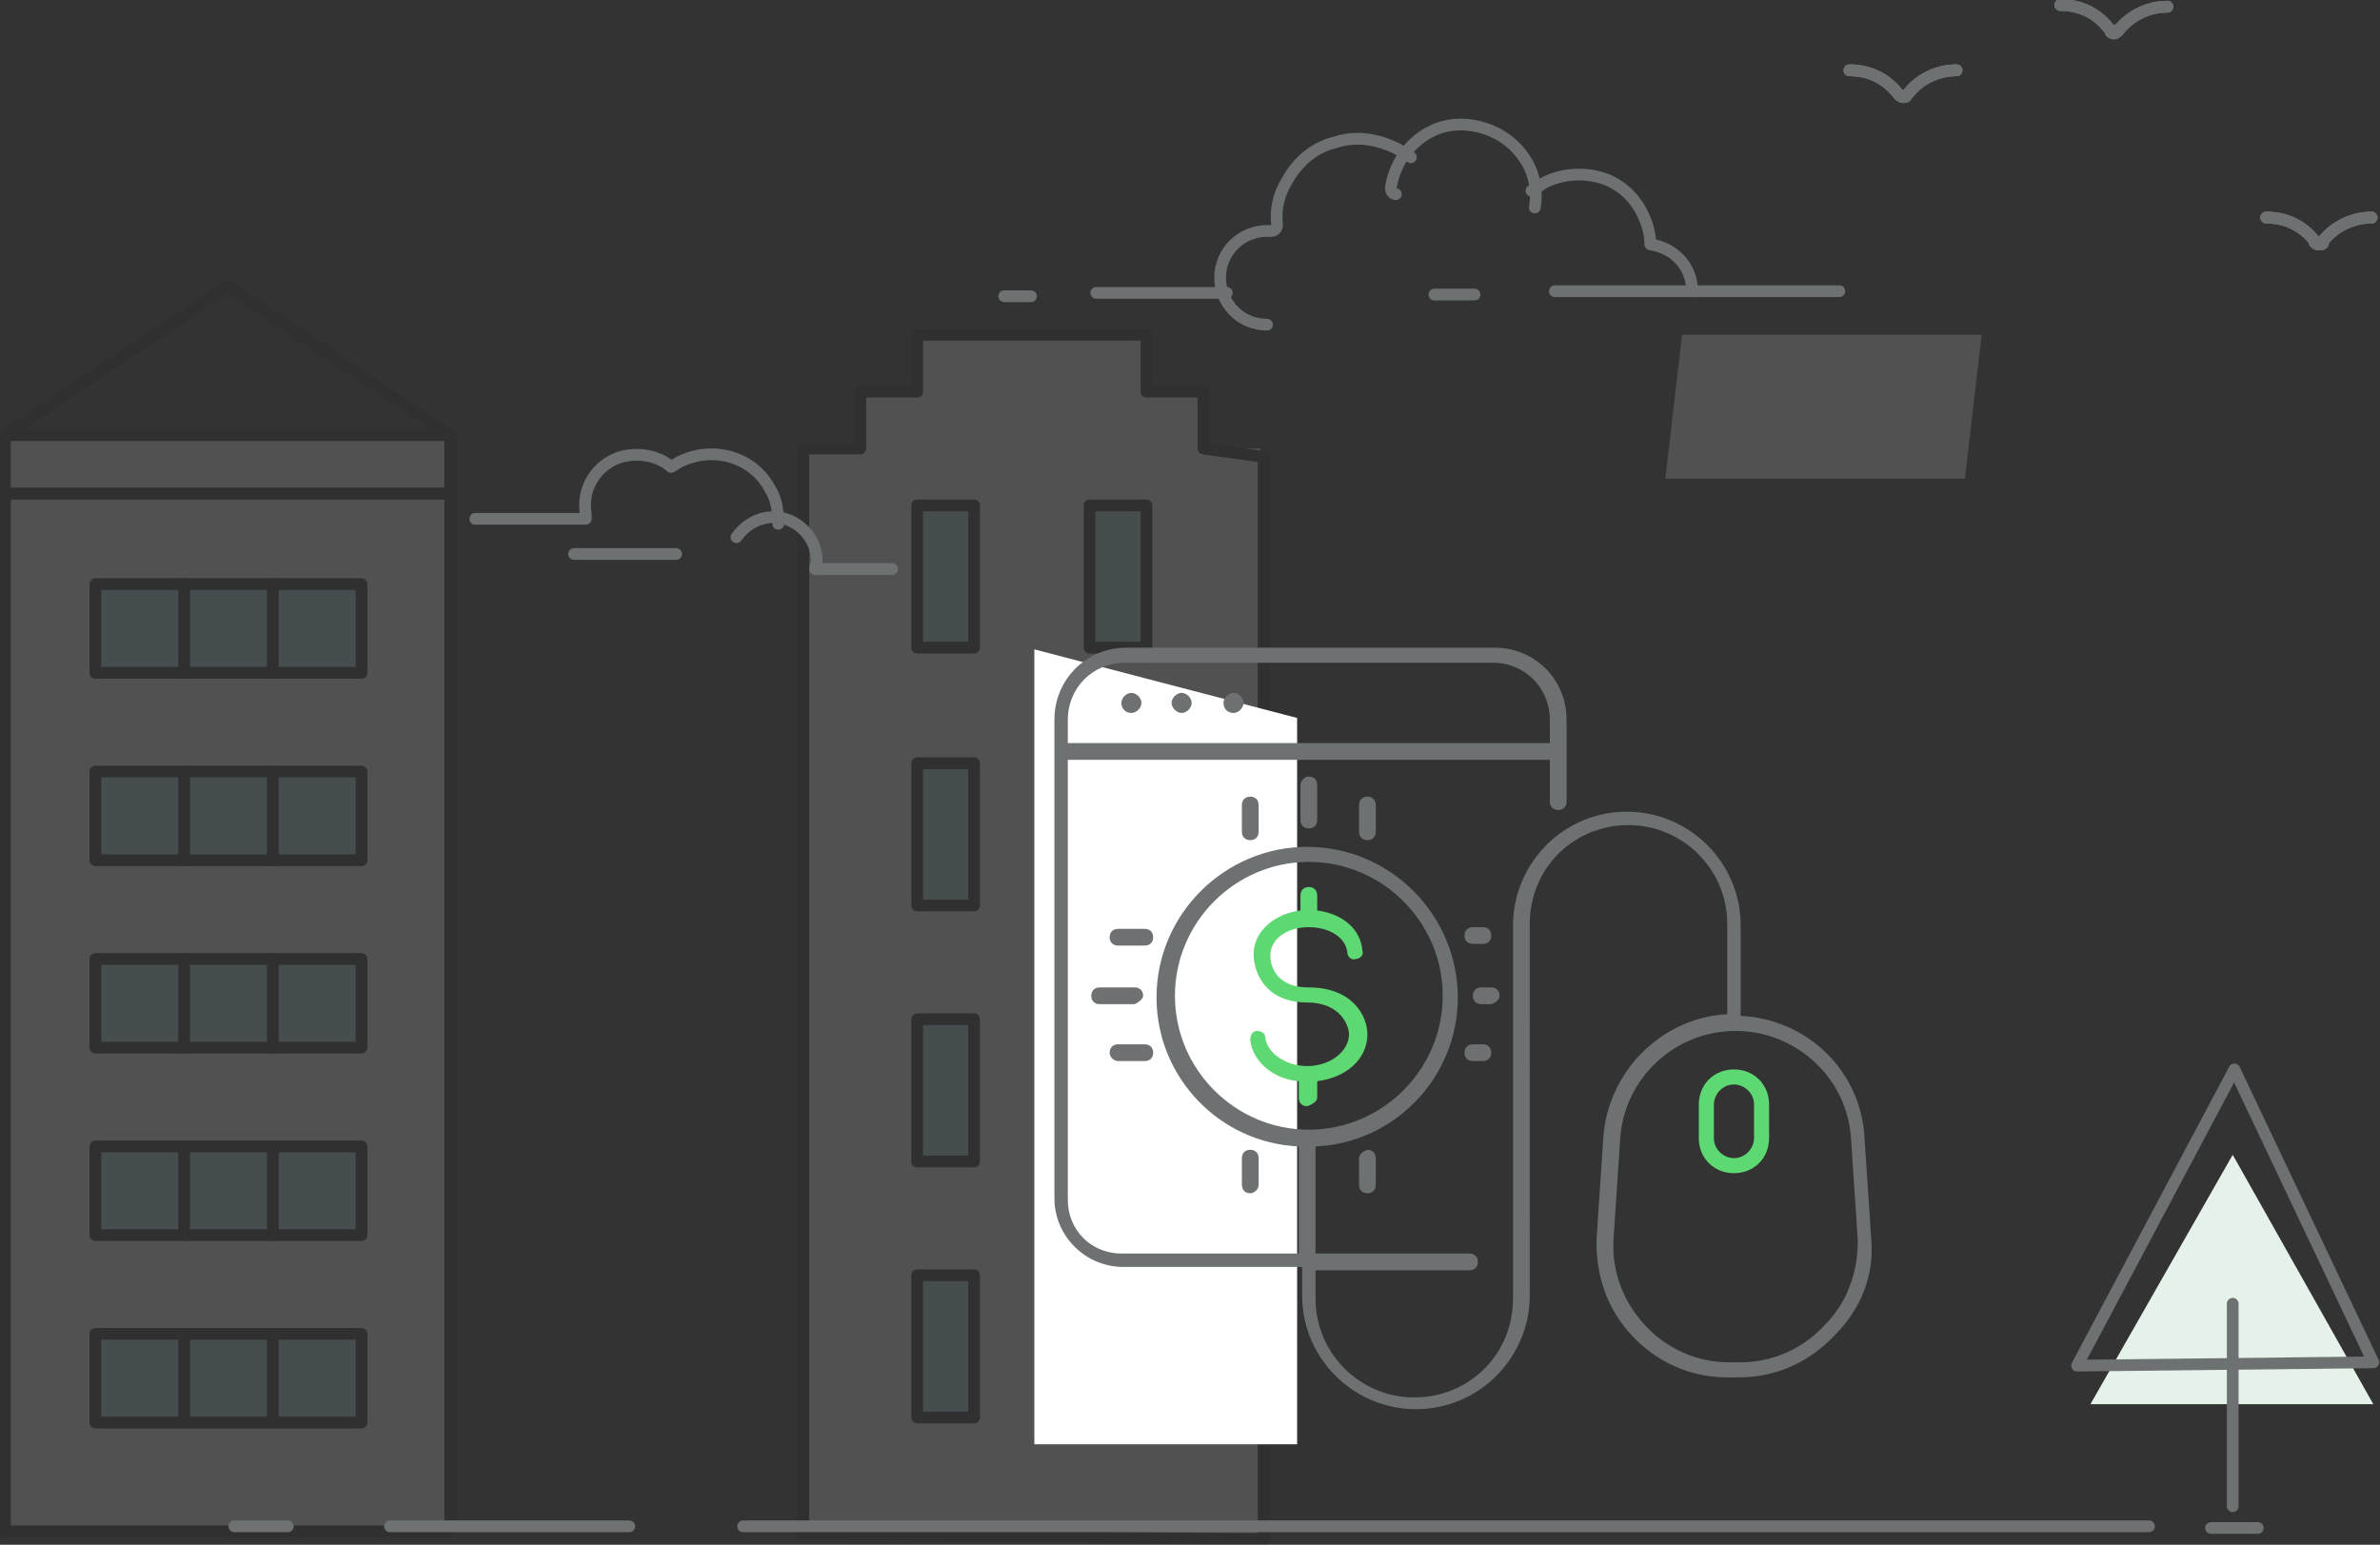 <?xml version="1.0" encoding="utf-8"?>
<!-- Generator: Adobe Illustrator 22.1.0, SVG Export Plug-In . SVG Version: 6.00 Build 0)  -->
<svg version="1.1" id="Layer_1" xmlns="http://www.w3.org/2000/svg" xmlns:xlink="http://www.w3.org/1999/xlink" x="0px" y="0px"
	 viewBox="0 0 142.2 92.3" style="enable-background:new 0 0 142.2 92.3;" xml:space="preserve">
<rect x="0" y="0" width="142.2" height="92.3" fill="#333333" stroke="none"/>
<style type="text/css">
	.st0{opacity:0.15;}
	.st1{fill:#FFFFFF;}
	.st2{fill:none;stroke:#231F20;stroke-width:0.7;stroke-linecap:round;stroke-linejoin:round;stroke-miterlimit:10;}
	.st3{fill:#B6E2EB;}
	.st4{fill:none;stroke:#6E7172;stroke-width:0.7;stroke-linecap:round;stroke-linejoin:round;stroke-miterlimit:10;}
	.st5{fill:none;stroke:#6E7273;stroke-width:0.7;stroke-linecap:round;stroke-linejoin:round;}
	.st6{fill:#484564;}
	.st7{fill:#E5F2E9;}
	.st8{fill:#6E7172;}
	.st9{fill:#5ED872;}
</style>
<g class="st0">
	<polygon class="st1" points="75.3,91.6 75.3,26.8 71.9,26.8 71.9,23.4 68.5,23.4 68.5,20 54.8,20 54.8,23.4 51.4,23.4 51.4,26.8 
		48,26.8 48,91.6 	"/>
	<polygon class="st2" points="75.5,92 75.5,27.3 71.9,26.8 71.9,23.4 68.5,23.4 68.5,20 54.8,20 54.8,23.4 51.4,23.4 51.4,26.8 
		48,26.8 48,91.6 	"/>
	<rect x="54.8" y="30.2" class="st3" width="3.4" height="8.5"/>
	<rect x="65.1" y="30.2" class="st3" width="3.4" height="8.5"/>
	<rect x="54.8" y="45.6" class="st3" width="3.4" height="8.5"/>
	<rect x="65.1" y="45.6" class="st3" width="3.4" height="8.5"/>
	<rect x="54.8" y="60.9" class="st3" width="3.4" height="8.5"/>
	<rect x="65.1" y="60.9" class="st3" width="3.4" height="8.5"/>
	<rect x="54.8" y="76.2" class="st3" width="3.4" height="8.5"/>
	<rect x="54.8" y="30.2" class="st2" width="3.4" height="8.5"/>
	<rect x="65.1" y="30.2" class="st2" width="3.4" height="8.5"/>
	<rect x="54.8" y="45.6" class="st2" width="3.4" height="8.5"/>
	<rect x="65.1" y="45.6" class="st2" width="3.4" height="8.5"/>
	<rect x="54.8" y="60.9" class="st2" width="3.4" height="8.5"/>
	<rect x="65.1" y="60.9" class="st2" width="3.4" height="8.5"/>
	<rect x="54.8" y="76.2" class="st2" width="3.4" height="8.5"/>
	<rect x="65.1" y="76.2" class="st3" width="3.4" height="8.5"/>
	<rect x="65.1" y="76.2" class="st2" width="3.4" height="8.5"/>
</g>
<g class="st0">
	<polygon class="st2" points="26.9,26 13.6,17.1 0.3,26 	"/>
	<rect x="0.3" y="26" class="st1" width="26.6" height="3.5"/>
	<rect x="0.3" y="26" class="st2" width="26.6" height="3.5"/>
	<rect x="0.3" y="29.5" class="st1" width="26.6" height="62"/>
	<rect x="0.3" y="29.5" class="st2" width="26.6" height="62"/>
	<g>
		<rect x="5.7" y="34.9" class="st3" width="15.9" height="5.3"/>
		<rect x="5.7" y="34.9" class="st2" width="15.9" height="5.3"/>
		<line class="st2" x1="11" y1="34.9" x2="11" y2="40.2"/>
		<line class="st2" x1="16.3" y1="34.9" x2="16.3" y2="40.2"/>
	</g>
	<g>
		<rect x="5.7" y="46.1" class="st3" width="15.9" height="5.3"/>
		<rect x="5.7" y="46.1" class="st2" width="15.9" height="5.3"/>
		<line class="st2" x1="11" y1="46.1" x2="11" y2="51.4"/>
		<line class="st2" x1="16.3" y1="46.1" x2="16.3" y2="51.4"/>
	</g>
	<g>
		<rect x="5.7" y="57.3" class="st3" width="15.9" height="5.3"/>
		<rect x="5.7" y="57.3" class="st2" width="15.9" height="5.3"/>
		<line class="st2" x1="11" y1="57.3" x2="11" y2="62.6"/>
		<line class="st2" x1="16.3" y1="57.3" x2="16.3" y2="62.6"/>
	</g>
	<g>
		<rect x="5.7" y="68.5" class="st3" width="15.9" height="5.3"/>
		<rect x="5.7" y="68.5" class="st2" width="15.9" height="5.3"/>
		<line class="st2" x1="11" y1="68.5" x2="11" y2="73.8"/>
		<line class="st2" x1="16.3" y1="68.5" x2="16.3" y2="73.8"/>
	</g>
	<g>
		<rect x="5.7" y="79.7" class="st3" width="15.9" height="5.3"/>
		<rect x="5.7" y="79.7" class="st2" width="15.9" height="5.3"/>
		<line class="st2" x1="11" y1="79.7" x2="11" y2="85"/>
		<line class="st2" x1="16.3" y1="79.7" x2="16.3" y2="85"/>
	</g>
</g>
<g class="st0">
	<polygon class="st1" points="117.4,28.6 99.5,28.6 100.5,20 118.4,20 	"/>
</g>
<polygon class="st1" points="77.5,86.3 61.8,86.3 61.8,38.8 77.5,42.9 "/>
<line class="st4" x1="44.4" y1="91.2" x2="128.4" y2="91.2"/>
<line class="st5" x1="37.6" y1="91.2" x2="23.3" y2="91.2"/>
<line class="st5" x1="17.2" y1="91.2" x2="14" y2="91.2"/>
<line class="st5" x1="132.1" y1="91.3" x2="134.9" y2="91.3"/>
<path id="XMLID_1437_" class="st4" d="M53.3,34h-4.6c0-0.2,0.1-0.3,0.1-0.5c0-1.4-1.2-2.6-2.6-2.6c-0.9,0-1.7,0.5-2.2,1.2"/>
<path id="XMLID_1436_" class="st4" d="M46.5,31.3c0-0.7-0.1-1.5-0.5-2.1c-1-1.9-3.4-2.6-5.4-1.6c-0.2,0.1-0.3,0.2-0.5,0.3
	c-0.7-0.6-1.6-0.8-2.5-0.7c-1.7,0.2-2.9,1.8-2.6,3.5c0,0.1,0,0.2,0,0.3h-6.6"/>
<line id="XMLID_1435_" class="st4" x1="40.4" y1="33.1" x2="34.3" y2="33.1"/>
<g id="XMLID_1425_">
	<g id="XMLID_1429_">
		<path id="XMLID_1434_" class="st4" d="M75.7,19.4c-1.6,0-2.8-1.3-2.8-2.8c0-1.6,1.3-2.8,2.8-2.8c0.1,0,0.1,0,0.2,0
			c0.1,0,0.2,0,0.3-0.1c0.1-0.1,0.1-0.2,0.1-0.3c-0.1-0.9,0.1-1.8,0.6-2.6c0.6-1.1,1.6-2,2.9-2.3c1.2-0.4,2.5-0.2,3.7,0.4
			C83.7,9,84,9.2,84.3,9.4"/>
		<path id="XMLID_1433_" class="st4" d="M91.7,12.4c0.2-1.2-0.1-2.3-0.8-3.2c-0.7-0.9-1.7-1.5-2.9-1.7c-1.2-0.2-2.3,0.1-3.2,0.8
			c-0.9,0.7-1.5,1.7-1.7,2.9c0,0.2,0.1,0.4,0.3,0.4"/>
		<path id="XMLID_1432_" class="st4" d="M101.1,17.4c0-1.5-1.1-2.6-2.5-2.8c0-0.7-0.2-1.3-0.5-1.9c-0.5-1-1.4-1.8-2.5-2.1
			c-1.1-0.3-2.3-0.2-3.3,0.3c-0.3,0.2-0.5,0.3-0.8,0.5"/>
		<line id="XMLID_1431_" class="st4" x1="109.9" y1="17.4" x2="92.9" y2="17.4"/>
		<line id="XMLID_1430_" class="st4" x1="88.1" y1="17.6" x2="85.7" y2="17.6"/>
	</g>
	<line id="XMLID_1428_" class="st4" x1="65.5" y1="17.5" x2="73.3" y2="17.5"/>
	<line id="XMLID_1427_" class="st4" x1="60" y1="17.7" x2="61.6" y2="17.7"/>
	<line id="XMLID_1426_" class="st6" x1="62" y1="14.1" x2="66.8" y2="14.1"/>
</g>
<polygon class="st7" points="133.4,69 124.9,83.9 141.8,83.9 "/>
<g>
	<g>
		<polygon class="st4" points="133.5,63.9 124.1,81.6 141.8,81.4 		"/>
		<line class="st4" x1="133.4" y1="77.9" x2="133.4" y2="90"/>
	</g>
</g>
<g id="XMLID_1418_">
	<g id="XMLID_1419_">
		<g>
			<path id="XMLID_40_" class="st4" d="M113.5,5.7c0.1,0.1,0.2,0.1,0.2,0.1c0.1,0,0.2-0.1,0.3-0.2c0.7-0.9,1.8-1.4,2.9-1.4"/>
			<path id="XMLID_39_" class="st4" d="M110.5,4.2c1.2,0,2.2,0.5,2.9,1.4c0.1,0.1,0.2,0.2,0.3,0.2c0.1,0,0.2,0,0.2-0.1"/>
		</g>
	</g>
</g>
<g id="XMLID_1412_">
	<g>
		<path id="XMLID_37_" class="st4" d="M126.1,1.9c0.1,0.1,0.2,0.1,0.2,0.1c0.1,0,0.2-0.1,0.3-0.2c0.7-0.9,1.8-1.4,2.9-1.4"/>
		<path id="XMLID_36_" class="st4" d="M123.1,0.3c1.2,0,2.2,0.5,2.9,1.4c0.1,0.1,0.2,0.2,0.3,0.2c0.1,0,0.2,0,0.2-0.1"/>
	</g>
</g>
<g id="XMLID_1406_">
	<g>
		<path id="XMLID_34_" class="st4" d="M138.3,14.5c0.1,0.1,0.2,0.1,0.2,0.1c0.1,0,0.2-0.1,0.3-0.2c0.7-0.9,1.8-1.4,2.9-1.4"/>
		<path id="XMLID_33_" class="st4" d="M135.4,13c1.2,0,2.2,0.5,2.9,1.4c0.1,0.1,0.2,0.2,0.3,0.2c0.1,0,0.2,0,0.2-0.1"/>
	</g>
</g>
<g id="XMLID_1469_">
	<g id="XMLID_1470_">
		<g>
			<path id="XMLID_31_" class="st4" d="M113.5,5.7c0.1,0.1,0.2,0.1,0.2,0.1c0.1,0,0.2-0.1,0.3-0.2c0.7-0.9,1.8-1.4,2.9-1.4"/>
			<path id="XMLID_30_" class="st4" d="M110.5,4.2c1.2,0,2.2,0.5,2.9,1.4c0.1,0.1,0.2,0.2,0.3,0.2c0.1,0,0.2,0,0.2-0.1"/>
		</g>
	</g>
</g>
<g id="XMLID_1463_">
	<g>
		<path id="XMLID_28_" class="st4" d="M126.1,1.9c0.1,0.1,0.2,0.1,0.2,0.1c0.1,0,0.2-0.1,0.3-0.2c0.7-0.9,1.8-1.4,2.9-1.4"/>
		<path id="XMLID_27_" class="st4" d="M123.1,0.3c1.2,0,2.2,0.5,2.9,1.4c0.1,0.1,0.2,0.2,0.3,0.2c0.1,0,0.2,0,0.2-0.1"/>
	</g>
</g>
<g id="XMLID_1457_">
	<g>
		<path id="XMLID_25_" class="st4" d="M138.3,14.5c0.1,0.1,0.2,0.1,0.2,0.1c0.1,0,0.2-0.1,0.3-0.2c0.7-0.9,1.8-1.4,2.9-1.4"/>
		<path id="XMLID_24_" class="st4" d="M135.4,13c1.2,0,2.2,0.5,2.9,1.4c0.1,0.1,0.2,0.2,0.3,0.2c0.1,0,0.2,0,0.2-0.1"/>
	</g>
</g>
<g id="XMLID_1310_">
	<g id="XMLID_1311_">
		<g>
			<path id="XMLID_22_" class="st4" d="M113.5,5.7c0.1,0.1,0.2,0.1,0.2,0.1c0.1,0,0.2-0.1,0.3-0.2c0.7-0.9,1.8-1.4,2.9-1.4"/>
			<path id="XMLID_21_" class="st4" d="M110.5,4.2c1.2,0,2.2,0.5,2.9,1.4c0.1,0.1,0.2,0.2,0.3,0.2c0.1,0,0.2,0,0.2-0.1"/>
		</g>
	</g>
</g>
<g id="XMLID_1304_">
	<g>
		<path id="XMLID_19_" class="st4" d="M126.1,1.9c0.1,0.1,0.2,0.1,0.2,0.1c0.1,0,0.2-0.1,0.3-0.2c0.7-0.9,1.8-1.4,2.9-1.4"/>
		<path id="XMLID_18_" class="st4" d="M123.1,0.3c1.2,0,2.2,0.5,2.9,1.4c0.1,0.1,0.2,0.2,0.3,0.2c0.1,0,0.2,0,0.2-0.1"/>
	</g>
</g>
<g id="XMLID_1298_">
	<g>
		<path id="XMLID_17_" class="st4" d="M138.3,14.5c0.1,0.1,0.2,0.1,0.2,0.1c0.1,0,0.2-0.1,0.3-0.2c0.7-0.9,1.8-1.4,2.9-1.4"/>
		<path id="XMLID_16_" class="st4" d="M135.4,13c1.2,0,2.2,0.5,2.9,1.4c0.1,0.1,0.2,0.2,0.3,0.2c0.1,0,0.2,0,0.2-0.1"/>
	</g>
</g>
<path class="st8" d="M70,42c0-0.3,0.3-0.6,0.6-0.6c0.3,0,0.6,0.3,0.6,0.6c0,0.3-0.3,0.6-0.6,0.6C70.3,42.6,70,42.3,70,42z"/>
<path class="st8" d="M67.6,42.6c0.3,0,0.6-0.3,0.6-0.6c0-0.3-0.3-0.6-0.6-0.6c-0.3,0-0.6,0.3-0.6,0.6C67,42.3,67.2,42.6,67.6,42.6z"
	/>
<path class="st8" d="M73.7,42.6c0.3,0,0.6-0.3,0.6-0.6c0-0.3-0.3-0.6-0.6-0.6c-0.3,0-0.6,0.3-0.6,0.6C73.1,42.3,73.3,42.6,73.7,42.6
	z"/>
<path class="st9" d="M78.7,65.6v-1c0,0,0,0,0,0c1.7-0.2,3-1.3,3-2.8c0-1.1-0.9-2.8-3.5-2.8c-2.2,0-2.3-1.6-2.3-1.9
	c0-1,1-1.7,2.3-1.7c1.2,0,2.2,0.6,2.3,1.5c0,0.3,0.3,0.5,0.5,0.4c0.3,0,0.5-0.3,0.4-0.5c-0.1-1.3-1.2-2.2-2.7-2.4c0,0,0,0,0,0v-0.9
	c0-0.3-0.2-0.5-0.5-0.5c-0.3,0-0.5,0.2-0.5,0.5v0.9c0,0,0,0,0,0c-1.6,0.2-2.8,1.3-2.8,2.6c0,1.1,0.7,2.9,3.2,2.9
	c2,0,2.5,1.4,2.5,1.9c0,1-1.1,1.9-2.5,1.9c-1.3,0-2.4-0.8-2.5-1.7c0-0.3-0.3-0.4-0.5-0.4c-0.3,0-0.4,0.3-0.4,0.5
	c0.1,1.3,1.4,2.4,2.9,2.5c0,0,0,0,0,0v1c0,0.3,0.2,0.5,0.5,0.5C78.4,66,78.7,65.8,78.7,65.6z"/>
<path class="st8" d="M77.7,46.9v2.1c0,0.3,0.2,0.5,0.5,0.5c0.3,0,0.5-0.2,0.5-0.5v-2.1c0-0.3-0.2-0.5-0.5-0.5
	C77.9,46.4,77.7,46.7,77.7,46.9z"/>
<path class="st8" d="M74.2,48.1v1.6c0,0.3,0.2,0.5,0.5,0.5c0.3,0,0.5-0.2,0.5-0.5v-1.6c0-0.3-0.2-0.5-0.5-0.5
	C74.4,47.6,74.2,47.8,74.2,48.1z"/>
<path class="st8" d="M81.2,48.1v1.6c0,0.3,0.2,0.5,0.5,0.5c0.3,0,0.5-0.2,0.5-0.5v-1.6c0-0.3-0.2-0.5-0.5-0.5
	C81.4,47.6,81.2,47.8,81.2,48.1z"/>
<path class="st8" d="M81.2,69.2v1.6c0,0.3,0.2,0.5,0.5,0.5c0.3,0,0.5-0.2,0.5-0.5v-1.6c0-0.3-0.2-0.5-0.5-0.5
	C81.4,68.8,81.2,69,81.2,69.2z"/>
<path class="st8" d="M75.2,70.8v-1.6c0-0.3-0.2-0.5-0.5-0.5c-0.3,0-0.5,0.2-0.5,0.5v1.6c0,0.3,0.2,0.5,0.5,0.5
	C74.9,71.3,75.2,71.1,75.2,70.8z"/>
<path class="st8" d="M89.6,59.5c0-0.3-0.2-0.5-0.5-0.5h-0.6c-0.3,0-0.5,0.2-0.5,0.5c0,0.3,0.2,0.5,0.5,0.5h0.6
	C89.4,59.9,89.6,59.7,89.6,59.5z"/>
<path class="st8" d="M88,56.4h0.6c0.3,0,0.5-0.2,0.5-0.5c0-0.3-0.2-0.5-0.5-0.5H88c-0.3,0-0.5,0.2-0.5,0.5
	C87.5,56.2,87.7,56.4,88,56.4z"/>
<path class="st8" d="M88,63.4h0.6c0.3,0,0.5-0.2,0.5-0.5s-0.2-0.5-0.5-0.5H88c-0.3,0-0.5,0.2-0.5,0.5S87.7,63.4,88,63.4z"/>
<path class="st8" d="M68.3,59.5c0-0.3-0.2-0.5-0.5-0.5h-2.1c-0.3,0-0.5,0.2-0.5,0.5c0,0.3,0.2,0.5,0.5,0.5h2.1
	C68,59.9,68.3,59.7,68.3,59.5z"/>
<path class="st8" d="M66.8,63.4h1.6c0.3,0,0.5-0.2,0.5-0.5s-0.2-0.5-0.5-0.5h-1.6c-0.3,0-0.5,0.2-0.5,0.5S66.6,63.4,66.8,63.4z"/>
<path class="st8" d="M68.4,55.5h-1.6c-0.3,0-0.5,0.2-0.5,0.5c0,0.3,0.2,0.5,0.5,0.5h1.6c0.3,0,0.5-0.2,0.5-0.5
	C68.9,55.7,68.7,55.5,68.4,55.5z"/>
<path class="st8" d="M111.8,74l-0.4-6c-0.2-4-3.4-7.1-7.4-7.3v-5.4c0-3.8-3.1-6.8-6.8-6.8c-3.8,0-6.8,3.1-6.8,6.8v22.3
	c0,3.3-2.6,5.9-5.9,5.9c-3.2,0-5.9-2.6-5.9-5.9v-1.7h9.2c0.3,0,0.5-0.2,0.5-0.5s-0.2-0.5-0.5-0.5h-9.2v-6.3c0,0,0-0.1,0-0.1
	c4.7-0.2,8.5-4.1,8.5-8.9c0-4.9-4-9-9-9c-4.9,0-9,4-9,9c0,4.8,3.8,8.7,8.5,8.9c0,0,0,0.1,0,0.1v6.3H67c-1.8,0-3.2-1.4-3.2-3.2V45.4
	h28.8v2.5c0,0.3,0.2,0.5,0.5,0.5c0.3,0,0.5-0.2,0.5-0.5v-3v-1V43c0-2.4-1.9-4.3-4.3-4.3h-22c-2.4,0-4.3,1.9-4.3,4.3v0.9v1v26.7
	c0,2.3,1.9,4.1,4.1,4.1h10.7v1.7c0,3.8,3.1,6.8,6.8,6.8c3.8,0,6.8-3.1,6.8-6.8V55.2c0-3.3,2.6-5.9,5.9-5.9c3.2,0,5.9,2.6,5.9,5.9
	v5.4c-3.9,0.2-7.1,3.4-7.4,7.3l-0.4,6c-0.1,2.2,0.6,4.3,2.1,5.9c1.5,1.6,3.5,2.5,5.7,2.5h0.7c2.2,0,4.2-0.9,5.7-2.5
	C111.2,78.2,112,76.2,111.8,74z M63.8,43.9V43c0-1.9,1.5-3.4,3.4-3.4h22c1.9,0,3.4,1.5,3.4,3.4v0.9v0.5H63.8V43.9z M70.2,59.5
	c0-4.4,3.6-8,8-8s8,3.6,8,8c0,4.4-3.6,8-8,8S70.2,63.9,70.2,59.5z M109,79.2c-1.3,1.4-3.1,2.2-5,2.2h-0.7c-1.9,0-3.7-0.8-5-2.2
	c-1.3-1.4-2-3.2-1.9-5.1l0.4-6c0.2-3.6,3.2-6.5,6.9-6.5c3.6,0,6.7,2.8,6.9,6.5l0.4,6C111,76,110.4,77.8,109,79.2z"/>
<path class="st9" d="M103.6,63.9c-1.2,0-2.1,0.9-2.1,2.1V68c0,1.2,0.9,2.1,2.1,2.1c1.2,0,2.1-0.9,2.1-2.1V66
	C105.7,64.8,104.8,63.9,103.6,63.9z M104.8,68c0,0.6-0.5,1.2-1.2,1.2c-0.6,0-1.2-0.5-1.2-1.2V66c0-0.6,0.5-1.2,1.2-1.2
	c0.6,0,1.2,0.5,1.2,1.2V68z"/>
</svg>
